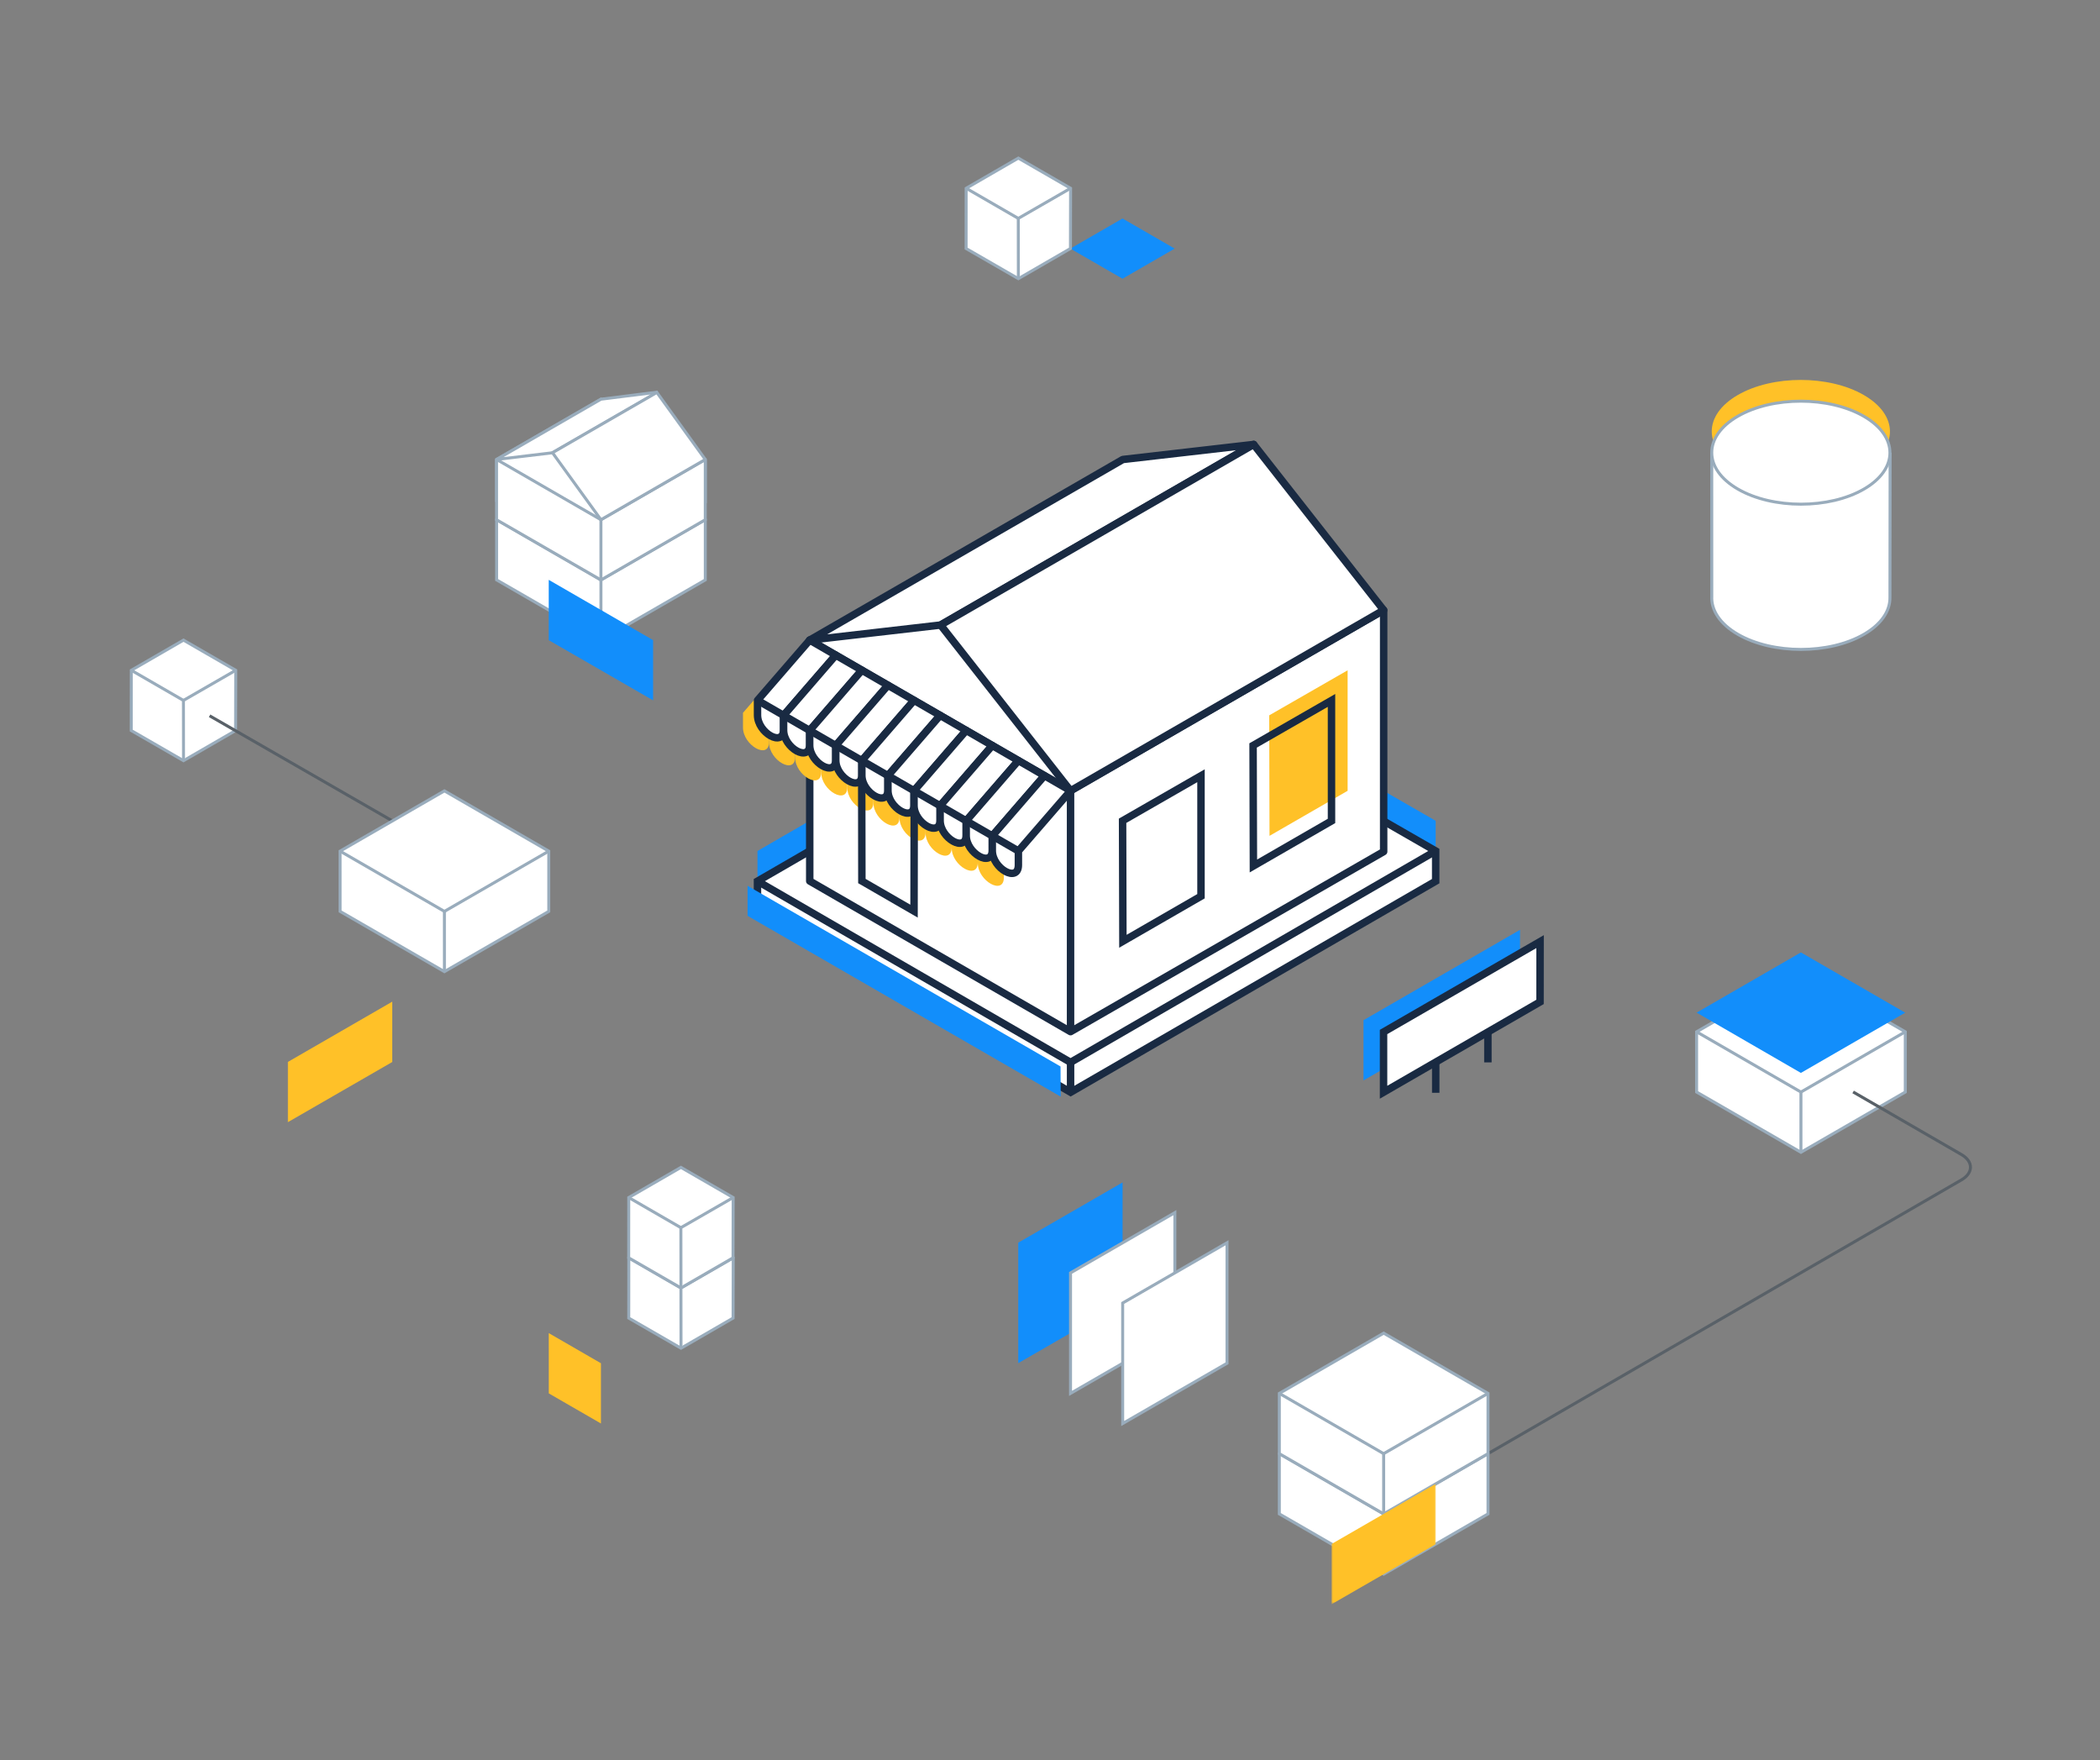 <svg height="590" viewBox="0 0 704 590" width="704" xmlns="http://www.w3.org/2000/svg" xmlns:xlink="http://www.w3.org/1999/xlink"><rect x="0" y="0" width="704" height="590" fill="#808080" stroke="none"/><mask id="a" fill="#fff"><path d="m0 0h34.984v40.395h-34.984z" fill="#fff" fill-rule="evenodd"/></mask><g fill="none" fill-rule="evenodd" transform="translate(44 53)"><path d="m227.441 161.563 43.881-5.054 43.571 55.542z" fill="#fff"/><g transform="translate(209.934 20.235)"><g fill="#128efb"><path d="m122.375 0 17.491 10.098-17.491 10.098-17.488-10.098z"/><path d="m17.488 201.897-17.488 10.119v10.129l104.982 60.622 122.378-70.749v-10.121l-17.475-10.047"/><path d="m203.163 268.729 52.475-30.293-.019 20.212-34.658 20.002-17.798 10.276z"/><path d="m87.419 383.7 34.98-20.195v-40.393l-34.98 20.195z"/></g><path d="m328.683 83.591c11.678 6.742 30.59 6.742 42.242-.001 11.652-6.742 11.631-17.673-.047-24.415s-30.59-6.742-42.242.001c-11.652 6.742-11.631 17.673.047 24.415" fill="#ffc128"/></g><path d="m122.479 121.19.003 20.195 34.978 20.195 34.982-20.193v-20.2l-34.982-20.195z" fill="#fff"/><path d="m122.479 121.19.003 20.195 34.978 20.195 34.982-20.193v-20.2l-34.982-20.195z" stroke="#99acbc"/><path d="m122.479 121.19 34.978 20.198 34.985-20.201" stroke="#99acbc"/><path d="m157.457 141.388.004 20.191" stroke="#99acbc"/><path d="m524.763 292.858.003 20.195 34.978 20.195 34.982-20.193v-20.2l-34.982-20.195z" fill="#fff"/><path d="m524.763 292.858.003 20.195 34.978 20.195 34.982-20.193v-20.2l-34.982-20.195z" stroke="#99acbc"/><path d="m524.763 292.858 34.978 20.198 34.985-20.201" stroke="#99acbc"/><path d="m559.74 313.056.004 20.191" stroke="#99acbc"/><path d="m454.839 434.263 158.703-91.755c4.049-2.341 4.049-6.171-.001-8.511l-36.303-20.976" stroke="#596168"/><path d="m384.876 434.266.003 20.195 34.978 20.195 34.982-20.193v-20.2l-34.982-20.195z" fill="#fff"/><path d="m384.876 434.266.003 20.195 34.978 20.195 34.982-20.193v-20.2l-34.982-20.195z" stroke="#99acbc"/><path d="m384.876 434.266 34.978 20.198 34.985-20.201" stroke="#99acbc"/><path d="m419.853 454.464.004 20.191" stroke="#99acbc"/><path d="m384.876 414.069.003 20.195 34.978 20.195 34.982-20.193v-20.2l-34.982-20.195z" fill="#fff"/><path d="m384.876 414.069.003 20.195 34.978 20.195 34.982-20.193v-20.2l-34.982-20.195z" stroke="#99acbc"/><path d="m384.876 414.069 34.978 20.198 34.985-20.201" stroke="#99acbc"/><path d="m419.853 434.268.004 20.191" stroke="#99acbc"/><g transform="translate(209.934 222.201)"><path d="m17.488 10.047-17.488 10.119v10.129l104.982 60.622 122.378-70.749v-10.121l-17.475-10.047" fill="#fff"/><path d="m17.488 10.047-17.488 10.119v10.129l104.982 60.622 122.378-70.749v-10.121l-17.475-10.047" stroke="#192a42" stroke-width="2.5"/></g><path d="m437.294 232.248-122.404 70.853-104.957-60.734" stroke="#192a42" stroke-linejoin="round" stroke-width="2.5"/><g transform="translate(529.844 98.739)"><path d="m0 0 .011 48.183c-.219 4.584 2.702 9.21 8.761 12.708 11.678 6.742 30.59 6.741 42.242-.001 5.833-3.376 8.741-7.802 8.725-12.226l.06-48.664" fill="#fff"/><path d="m0 0 .011 48.183c-.219 4.584 2.702 9.21 8.761 12.708 11.678 6.742 30.59 6.741 42.242-.001 5.833-3.376 8.741-7.802 8.725-12.226l.06-48.664" stroke="#99acbc"/></g><path d="m538.617 110.946c11.678 6.742 30.59 6.742 42.242-.001 11.652-6.742 11.631-17.673-.047-24.415s-30.59-6.742-42.242.001c-11.652 6.742-11.631 17.673.047 24.415" fill="#fff"/><path d="m538.617 110.946c11.678 6.742 30.59 6.742 42.242-.001 11.652-6.742 11.631-17.673-.047-24.415s-30.59-6.742-42.242.001c-11.652 6.742-11.631 17.673.047 24.415z" stroke="#99acbc"/><path d="m184.292 358.513 17.513 10.109-.045 20.199-17.458 10.1-17.523-10.1.019-20.199z" fill="#fff"/><path d="m184.292 358.513 17.513 10.109-.045 20.199-17.458 10.1-17.523-10.1.019-20.199z" stroke="#99acbc"/><g transform="translate(184.273 368.622)"><path d="m.028 30.299-.028-20.201 17.532-10.098" fill="#fff"/><path d="m.028 30.299-.028-20.201 17.532-10.098" stroke="#99acbc"/></g><path d="m166.797 368.622 17.476 10.098" fill="#fff"/><path d="m166.797 368.622 17.476 10.098" stroke="#99acbc"/><path d="m17.513 161.572 17.513 10.109-.045 20.199-17.458 10.1-17.523-10.1.019-20.199z" fill="#fff"/><path d="m17.513 161.572 17.513 10.109-.045 20.199-17.458 10.1-17.523-10.1.019-20.199z" stroke="#99acbc"/><g transform="translate(17.495 171.682)"><path d="m.028 30.299-.028-20.201 17.532-10.098" fill="#fff"/><path d="m.028 30.299-.028-20.201 17.532-10.098" stroke="#99acbc"/></g><path d="m.019 171.681 17.476 10.098" fill="#fff"/><path d="m.019 171.681 17.476 10.098" stroke="#99acbc"/><path d="m297.387 0 17.513 10.109-.045 20.199-17.458 10.1-17.523-10.1.019-20.199z" fill="#fff"/><path d="m297.387 0 17.513 10.109-.045 20.199-17.458 10.1-17.523-10.1.019-20.199z" stroke="#99acbc"/><g transform="translate(297.369 10.11)"><path d="m.028 30.299-.028-20.201 17.532-10.098" fill="#fff"/><path d="m.028 30.299-.028-20.201 17.532-10.098" stroke="#99acbc"/></g><path d="m279.893 10.109 17.476 10.098" fill="#fff"/><path d="m279.893 10.109 17.476 10.098" stroke="#99acbc"/><path d="m184.273 338.309 17.513 10.109-.045 20.199-17.458 10.1-17.523-10.1.019-20.199z" fill="#fff"/><path d="m184.273 338.309 17.513 10.109-.045 20.199-17.458 10.1-17.523-10.1.019-20.199z" stroke="#99acbc"/><g transform="translate(184.255 348.418)"><path d="m.028 30.299-.028-20.201 17.532-10.098" fill="#fff"/><path d="m.028 30.299-.028-20.201 17.532-10.098" stroke="#99acbc"/></g><path d="m166.779 348.418 17.476 10.098" fill="#fff"/><path d="m166.779 348.418 17.476 10.098" stroke="#99acbc"/><path d="m314.879 414.068 34.978-20.196.001-40.395-34.979 20.195z" fill="#fff"/><path d="m314.879 414.068 34.978-20.196.001-40.395-34.979 20.195z" stroke="#99acbc"/><path d="m332.363 424.165 34.978-20.196.001-40.395-34.979 20.195z" fill="#fff"/><path d="m332.363 424.165 34.978-20.196.001-40.395-34.979 20.195z" stroke="#99acbc"/><path d="m26.26 186.927 61.288 35.243" stroke="#596168"/><path d="m227.441 161.563.013 80.765 87.436 50.481 104.967-60.352-.003-80.942-104.964 60.539z" fill="#fff"/><path d="m227.441 161.563.013 80.765 87.436 50.481 104.967-60.352-.003-80.942-104.964 60.539z" stroke="#192a42" stroke-linejoin="round" stroke-width="2.5"/><path d="m314.89 212.055v80.755" fill="#fff"/><path d="m314.89 212.055v80.755" stroke="#192a42" stroke-linejoin="round" stroke-width="2.5"/><path d="m227.441 161.563 104.964-60.539 43.878-5.047-104.961 60.532z" fill="#fff"/><path d="m227.441 161.563 104.964-60.539 43.878-5.047-104.961 60.532z" stroke="#192a42" stroke-linejoin="round" stroke-width="2.5"/><path d="m419.853 151.515-43.571-55.538-104.96 60.532 43.567 55.545z" fill="#fff"/><path d="m419.853 151.515-43.571-55.538-104.96 60.532 43.567 55.545z" stroke="#192a42" stroke-linejoin="round" stroke-width="2.5"/><g fill="#ffc128"><path d="m222.571 165.737-17.492 20.197s.001 3.109.001 4.939c0 5.99 8.746 10.919 8.746 4.817l-.001-4.708 17.489-20.197z"/><path d="m205.08 185.934 8.745 5.049"/><path d="m231.317 170.786-17.492 20.197s.001 3.109.001 4.939c0 5.99 8.746 10.919 8.746 4.817l-.001-4.708 17.489-20.197z"/><path d="m213.825 190.982 8.745 5.049"/><path d="m240.062 175.835-17.492 20.197s.001 3.109.001 4.939c0 5.99 8.746 10.919 8.746 4.817l-.001-4.708 17.489-20.197z"/><path d="m222.57 196.031 8.745 5.049"/><path d="m248.808 180.884-17.492 20.197s.001 3.109.001 4.939c0 5.99 8.746 10.919 8.746 4.817l-.001-4.708 17.489-20.197z"/><path d="m231.316 201.08 8.745 5.049"/><path d="m257.553 185.932-17.492 20.197s.001 3.109.001 4.939c0 5.99 8.746 10.919 8.746 4.817l-.001-4.708 17.489-20.197z"/><path d="m240.061 206.129 8.745 5.049"/><path d="m266.298 190.981-17.492 20.197s.001 3.109.001 4.939c0 5.99 8.746 10.919 8.746 4.817l-.001-4.708 17.489-20.197z"/><path d="m248.807 211.178 8.745 5.049"/><path d="m275.044 196.03-17.492 20.197s.001 3.109.001 4.939c0 5.99 8.746 10.919 8.746 4.817l-.001-4.708 17.489-20.197z"/><path d="m257.552 216.227 8.745 5.049"/><path d="m283.789 201.079-17.492 20.197s.001 3.109.001 4.939c0 5.99 8.746 10.919 8.746 4.817l-.001-4.708 17.489-20.197z"/><path d="m266.297 221.275 8.745 5.049"/><path d="m292.534 206.128-17.492 20.197s.001 3.109.001 4.939c0 5.99 8.746 10.919 8.746 4.817l-.001-4.708 17.489-20.197z"/><path d="m275.043 226.324 8.745 5.049"/><path d="m301.28 211.177-17.492 20.197s.001 3.109.001 4.939c0 5.99 8.746 10.919 8.746 4.817l-.001-4.708 17.489-20.197z"/><path d="m283.788 231.373 8.745 5.049"/></g><path d="m227.441 161.563-17.492 20.197s.001 3.109.001 4.939c0 5.99 8.746 10.919 8.746 4.817l-.001-4.708 17.489-20.197z" fill="#fff"/><path d="m227.441 161.563-17.492 20.197s.001 3.109.001 4.939c0 5.99 8.746 10.919 8.746 4.817l-.001-4.708 17.489-20.197z" stroke="#192a42" stroke-linejoin="round" stroke-width="2.5"/><path d="m209.949 181.76 8.745 5.049" fill="#fff"/><path d="m209.949 181.76 8.745 5.049" stroke="#192a42" stroke-linejoin="round" stroke-width="2.5"/><path d="m236.186 166.612-17.492 20.197s.001 3.109.001 4.939c0 5.99 8.746 10.919 8.746 4.817l-.001-4.708 17.489-20.197z" fill="#fff"/><path d="m236.186 166.612-17.492 20.197s.001 3.109.001 4.939c0 5.99 8.746 10.919 8.746 4.817l-.001-4.708 17.489-20.197z" stroke="#192a42" stroke-linejoin="round" stroke-width="2.5"/><path d="m218.695 186.809 8.745 5.049" fill="#fff"/><path d="m218.695 186.809 8.745 5.049" stroke="#192a42" stroke-linejoin="round" stroke-width="2.5"/><path d="m244.932 171.661-17.492 20.197s.001 3.109.001 4.939c0 5.99 8.746 10.919 8.746 4.817l-.001-4.708 17.489-20.197z" fill="#fff"/><path d="m244.932 171.661-17.492 20.197s.001 3.109.001 4.939c0 5.99 8.746 10.919 8.746 4.817l-.001-4.708 17.489-20.197z" stroke="#192a42" stroke-linejoin="round" stroke-width="2.5"/><path d="m227.44 191.857 8.745 5.049" fill="#fff"/><path d="m227.44 191.857 8.745 5.049" stroke="#192a42" stroke-linejoin="round" stroke-width="2.5"/><path d="m253.677 176.71-17.492 20.197s.001 3.109.001 4.939c0 5.99 8.746 10.919 8.746 4.817l-.001-4.708 17.489-20.197z" fill="#fff"/><path d="m253.677 176.71-17.492 20.197s.001 3.109.001 4.939c0 5.99 8.746 10.919 8.746 4.817l-.001-4.708 17.489-20.197z" stroke="#192a42" stroke-linejoin="round" stroke-width="2.5"/><path d="m236.185 196.906 8.745 5.049" fill="#fff"/><path d="m236.185 196.906 8.745 5.049" stroke="#192a42" stroke-linejoin="round" stroke-width="2.5"/><path d="m262.423 181.758-17.492 20.197s.001 3.109.001 4.939c0 5.99 8.746 10.919 8.746 4.817l-.001-4.708 17.489-20.197z" fill="#fff"/><path d="m262.423 181.758-17.492 20.197s.001 3.109.001 4.939c0 5.99 8.746 10.919 8.746 4.817l-.001-4.708 17.489-20.197z" stroke="#192a42" stroke-linejoin="round" stroke-width="2.5"/><path d="m244.931 201.955 8.745 5.049" fill="#fff"/><path d="m244.931 201.955 8.745 5.049" stroke="#192a42" stroke-linejoin="round" stroke-width="2.5"/><path d="m271.168 186.807-17.492 20.197s.001 3.109.001 4.939c0 5.99 8.746 10.919 8.746 4.817l-.001-4.708 17.489-20.197z" fill="#fff"/><path d="m271.168 186.807-17.492 20.197s.001 3.109.001 4.939c0 5.99 8.746 10.919 8.746 4.817l-.001-4.708 17.489-20.197z" stroke="#192a42" stroke-linejoin="round" stroke-width="2.5"/><path d="m253.676 207.004 8.745 5.049" fill="#fff"/><path d="m253.676 207.004 8.745 5.049" stroke="#192a42" stroke-linejoin="round" stroke-width="2.5"/><path d="m279.913 191.856-17.492 20.197s.001 3.109.001 4.939c0 5.99 8.746 10.919 8.746 4.817l-.001-4.708 17.489-20.197z" fill="#fff"/><path d="m279.913 191.856-17.492 20.197s.001 3.109.001 4.939c0 5.99 8.746 10.919 8.746 4.817l-.001-4.708 17.489-20.197z" stroke="#192a42" stroke-linejoin="round" stroke-width="2.5"/><path d="m262.422 212.053 8.745 5.049" fill="#fff"/><path d="m262.422 212.053 8.745 5.049" stroke="#192a42" stroke-linejoin="round" stroke-width="2.5"/><path d="m288.659 196.905-17.492 20.197s.001 3.109.001 4.939c0 5.99 8.746 10.919 8.746 4.817l-.001-4.708 17.489-20.197z" fill="#fff"/><path d="m288.659 196.905-17.492 20.197s.001 3.109.001 4.939c0 5.99 8.746 10.919 8.746 4.817l-.001-4.708 17.489-20.197z" stroke="#192a42" stroke-linejoin="round" stroke-width="2.5"/><path d="m271.167 217.102 8.745 5.049" fill="#fff"/><path d="m271.167 217.102 8.745 5.049" stroke="#192a42" stroke-linejoin="round" stroke-width="2.5"/><path d="m297.404 201.954-17.492 20.197s.001 3.109.001 4.939c0 5.99 8.746 10.919 8.746 4.817l-.001-4.708 17.489-20.197z" fill="#fff"/><path d="m297.404 201.954-17.492 20.197s.001 3.109.001 4.939c0 5.99 8.746 10.919 8.746 4.817l-.001-4.708 17.489-20.197z" stroke="#192a42" stroke-linejoin="round" stroke-width="2.5"/><path d="m279.912 222.15 8.745 5.049" fill="#fff"/><path d="m279.912 222.15 8.745 5.049" stroke="#192a42" stroke-linejoin="round" stroke-width="2.5"/><path d="m306.149 207.003-17.492 20.197s.001 3.109.001 4.939c0 5.99 8.746 10.919 8.746 4.817l-.001-4.708 17.489-20.197z" fill="#fff"/><path d="m306.149 207.003-17.492 20.197s.001 3.109.001 4.939c0 5.99 8.746 10.919 8.746 4.817l-.001-4.708 17.489-20.197z" stroke="#192a42" stroke-linejoin="round" stroke-width="2.5"/><path d="m288.658 227.199 8.745 5.049" fill="#fff"/><path d="m288.658 227.199 8.745 5.049" stroke="#192a42" stroke-linejoin="round" stroke-width="2.5"/><path d="m332.333 222.122 26.287-15.098v40.393l-26.182 15.098z" fill="#fff"/><path d="m332.333 222.122 26.287-15.098v40.393l-26.182 15.098z" stroke="#192a42" stroke-width="2.5"/><path d="m381.487 186.783 26.287-15.098v40.393l-26.182 15.098z" fill="#ffc128"/><path d="m376.084 196.88 26.287-15.098v40.393l-26.182 15.098z" stroke="#192a42" stroke-width="2.5"/><path d="m244.879 208.231.054 34.088 17.487 10.098.054-34.088" stroke="#192a42" stroke-width="2.5"/><path d="m419.819 292.921 52.475-30.293-.019 20.212-34.658 20.002-17.798 10.276z" fill="#fff"/><path d="m419.819 292.921 52.475-30.293-.019 20.212-34.658 20.002-17.798 10.276z" stroke="#192a42" stroke-width="2.5"/><path d="m437.313 313.296v-10.275" fill="#fff"/><path d="m437.313 313.296v-10.275" stroke="#192a42" stroke-linejoin="round" stroke-width="2.5"/><path d="m454.8 303.109v-10.275" fill="#fff"/><path d="m454.8 303.109v-10.275" stroke="#192a42" stroke-linejoin="round" stroke-width="2.5"/><path d="m122.462 101.017 34.993-20.202 34.986 20.199v14.292l-34.982 18.249-34.997-18.639z" fill="#fff"/><path d="m122.462 101.017 34.993-20.202 34.986 20.199v14.292l-34.982 18.249-34.997-18.639z" stroke="#99acbc"/><path d="m122.462 101.276v19.944l34.989 20.184 34.986-20.191.003-19.893-.235-.155-34.754 20.042-34.687-20.029z" fill="#fff"/><path d="m122.462 101.276v19.944l34.989 20.184 34.986-20.191.003-19.893-.235-.155-34.754 20.042-34.687-20.029z" stroke="#99acbc"/><path d="m157.451 121.207v20.197" fill="#fff"/><path d="m157.451 121.207v20.197" stroke="#99acbc"/><path d="m122.698 100.88 34.756-20.066 18.471-2.314v.273l-34.762 20.004-18.423 2.206z" fill="#fff"/><path d="m122.698 100.88 34.756-20.066 18.471-2.314v.273l-34.762 20.004-18.423 2.206z" stroke="#99acbc"/><path d="m141.212 98.751 34.993-20.202 16.102 22.281-.109.324-34.739 20.053z" fill="#fff"/><path d="m141.212 98.751 34.993-20.202 16.102 22.281-.109.324-34.739 20.053z" stroke="#99acbc"/><path d="m314.897 302.954v10.067" stroke="#192a42" stroke-linejoin="round" stroke-width="2.5"/><path d="m70.007 232.301.003 20.195 34.978 20.195 34.982-20.193v-20.2l-34.982-20.195z" fill="#fff"/><path d="m70.007 232.301.003 20.195 34.978 20.195 34.982-20.193v-20.2l-34.982-20.195z" stroke="#99acbc"/><path d="m70.007 232.301 34.978 20.198 34.985-20.201" stroke="#99acbc"/><path d="m104.985 252.5.004 20.191" stroke="#99acbc"/><path d="m559.726 266.252 34.979 20.197-34.977 20.195-34.954-20.213z" fill="#128efb"/><path d="m139.969 393.859.004 20.202 17.487 10.097v-20.197z" fill="#ffc128"/><path d="m52.515 302.956v20.195l34.98-20.167.004-20.228z" fill="#ffc128"/><path d="m0 20.2v20.195l34.98-20.167.004-20.228z" fill="#ffc128" mask="url(#a)" transform="translate(402.365 444.363)"/><path d="m174.943 161.565v20.195l-34.98-20.167-.004-20.228z" fill="#128efb"/><path d="m311.53 304.48.054 10.11-104.962-60.6v-10.064z" fill="#128efb"/></g></svg>